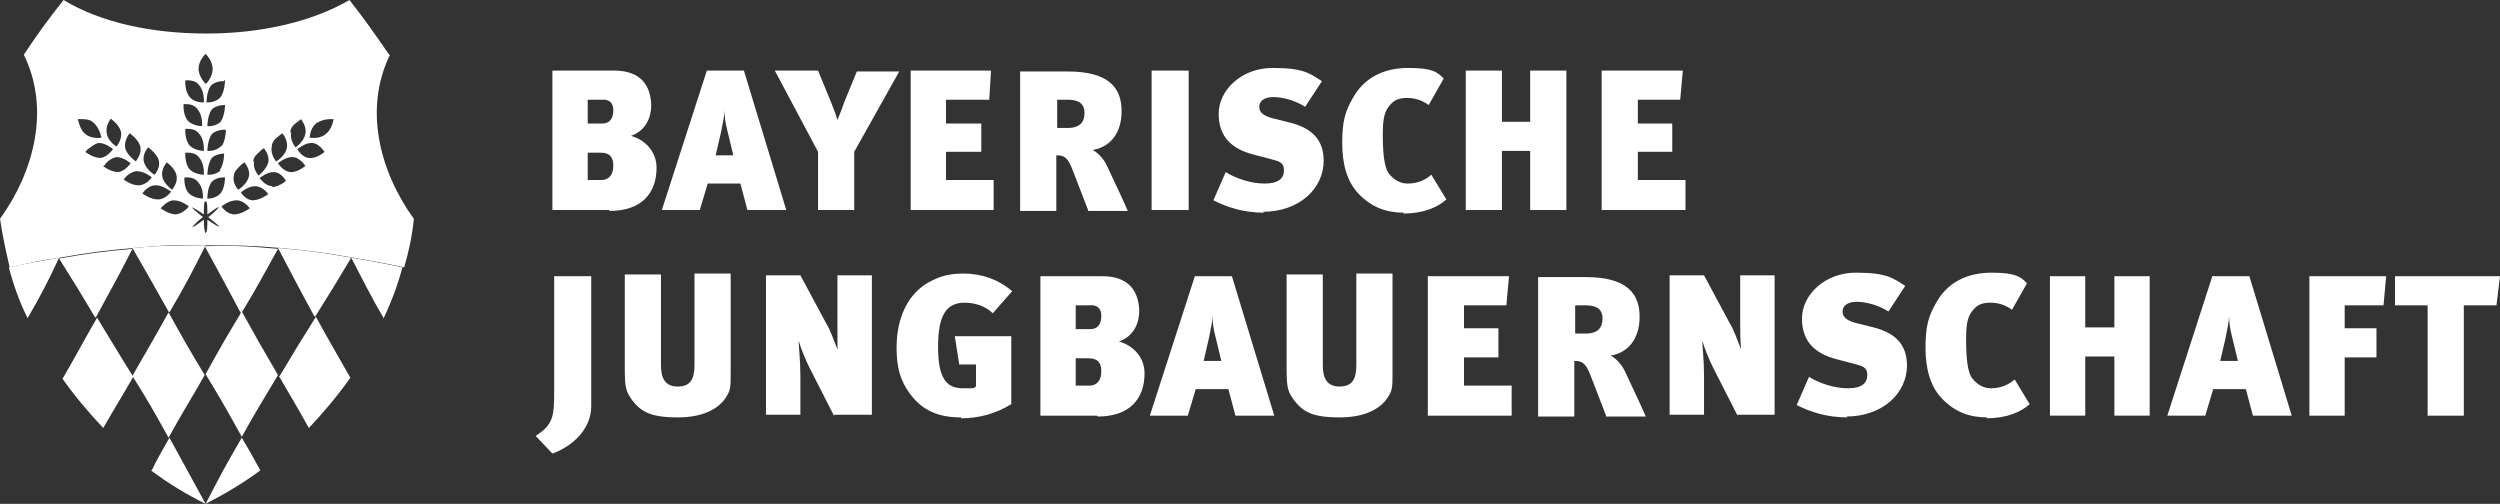 <?xml version="1.0" encoding="UTF-8"?>
<svg id="Ebene_1" xmlns="http://www.w3.org/2000/svg" version="1.1" viewBox="0 0 283.3 57.1">
  <rect x="0" y="0" width="283.3" height="57.1" fill="#333333" stroke="none"/>
  <!-- Generator: Adobe Illustrator 30.1.0, SVG Export Plug-In . SVG Version: 2.1.1 Build 136)  -->
  <g>
    <path d="M3.1,36.1h0c1.4-2.4,2.3-4.1,3.6-6.9-2.3.4-3.4.6-5.7,1.1.5,1.9,1.2,3.9,2.1,5.7" fill="#fff"/>
    <path d="M10.9,35.9c1.6-3,2.5-4.5,4.1-7.7-3.3.3-5,.5-8.3,1.1,1.7,2.7,2.5,4,4.1,6.7" fill="#fff"/>
    <path d="M19.2,35.4h0c1.7-2.9,2.5-4.4,4.1-7.6h0c-3.3,0-5,0-8.3.3,1.7,2.9,2.5,4.4,4.1,7.2" fill="#fff"/>
    <path d="M27.4,35.4c1.7-2.8,2.5-4.3,4.1-7.2-3.3-.3-5-.4-8.3-.3,1.7,3.1,2.5,4.6,4.1,7.6" fill="#fff"/>
    <path d="M35.7,35.9c1.7-2.7,2.5-4,4.1-6.7-3.3-.6-5-.8-8.3-1.1,1.7,3.2,2.5,4.8,4.1,7.7" fill="#fff"/>
    <path d="M43.5,36h0c.9-1.9,1.6-3.8,2.1-5.7-2.3-.5-3.5-.7-5.8-1.1,1.4,2.7,2.3,4.5,3.7,6.9" fill="#fff"/>
    <path d="M7,42.8c1.4,2,3,3.9,4.7,5.7h0c1.2-2.1,2.2-3.7,3.4-5.8-1.7-2.7-2.5-4.1-4.1-6.7h0c-1.5,2.6-2.5,4.5-3.9,6.9" fill="#fff"/>
    <path d="M15,42.6c1.7,2.7,2.5,4.1,4.1,7h0c1.6-2.9,2.5-4.3,4.1-7.1-1.7-2.8-2.5-4.2-4.1-7.1-1.6,2.9-2.5,4.4-4.1,7.2" fill="#fff"/>
    <path d="M23.3,42.4c1.7,2.8,2.5,4.2,4.1,7.1h0c1.6-2.9,2.5-4.3,4.1-7-1.7-2.9-2.5-4.3-4.1-7.2-1.7,2.8-2.5,4.2-4.1,7.1" fill="#fff"/>
    <path d="M31.6,42.6c1.1,1.9,2.3,3.9,3.4,5.9,1.7-1.8,3.3-3.7,4.7-5.7-1.3-2.3-2.6-4.5-3.9-6.9h0c-1.7,2.7-2.5,4-4.1,6.7" fill="#fff"/>
    <path d="M17.1,53.3c2,1.5,4,2.7,6.2,3.8-1.7-3.1-2.5-4.6-4.1-7.5h0c-.6,1.1-1.4,2.4-2,3.7" fill="#fff"/>
    <path d="M23.3,57.1c2.1-1.1,4.2-2.3,6.2-3.8-.7-1.3-1.5-2.7-2.1-3.7-1.7,2.9-2.5,4.4-4.1,7.5" fill="#fff"/>
    <path d="M44.1,6.2c-1.8-2.6-2.7-3.9-4.5-6.2-4.3,2.5-10.1,3.8-16.2,3.8S11.5,2.6,7.2,0c-1.8,2.3-2.7,3.5-4.5,6.2,3,6.1,1.2,13.2-2.7,18.6.3,2,.7,3.8,1.1,5.5,2.3-.5,3.4-.8,5.7-1.1,3.3-.6,5-.8,8.3-1.1,3.3-.3,5-.4,8.3-.3,3.3,0,5,0,8.3.3s5,.5,8.3,1.1c2.3.4,3.5.6,5.8,1.1.5-1.7.9-3.5,1.1-5.5-3.9-5.4-5.7-12.5-2.7-18.6h0ZM32.9,15c0-.5.4-.9.7-1.1s.5-.4.5-.4c0,0,.7.8.5,1.7-.2.9-1.1,1.5-1.1,1.5h0s-.7-.8-.5-1.7h-.1ZM30.8,16.6c0-.5.4-.9.7-1.1.2-.2.5-.4.5-.4,0,0,.7.8.5,1.7-.2.9-1.2,1.5-1.2,1.5,0,0-.7-.8-.5-1.7ZM28.7,18.3c0-.5.4-.8.7-1.1.3-.3.5-.4.5-.4,0,0,.7.8.5,1.6-.2.8-1.1,1.5-1.1,1.5h0s-.7-.8-.5-1.6h-.1ZM26.5,19.9c0-.4.4-.8.7-1.1s.5-.4.5-.4c0,0,.7.8.5,1.6-.2.9-1.2,1.5-1.2,1.5,0,0-.7-.7-.5-1.6ZM25.1,16.5c-.6.7-1.6.6-1.6.6,0,0,0-1.2.5-1.9h0c.4-.4,1.1-.5,1.4-.5h.2s0,1.2-.5,1.9h0ZM25.1,19.2c-.6.7-1.6.6-1.6.6,0,0,0-1.2.5-1.9h0c.4-.4,1.1-.5,1.4-.5h0s0,1.2-.5,1.9h.2ZM25.1,13.7c-.6.7-1.6.6-1.6.6,0,0,0-1.2.5-1.9h0c.4-.4,1.1-.5,1.4-.5h.1s0,1.2-.5,1.9h.1ZM25.4,9.1h.1s0,1.2-.5,1.9c-.6.7-1.6.6-1.6.6,0,0,0-1.2.5-1.9h0c.4-.4,1-.5,1.3-.5h.2ZM23.3,6.1h0s.8.8.8,1.7-.7,1.7-.8,1.7h0s-.8-.8-.8-1.7.7-1.6.8-1.7ZM21.1,9.1h.1c.3,0,1,0,1.4.6.6.7.5,1.9.5,1.9,0,0-1,.1-1.6-.6s-.5-1.9-.5-1.9h.1ZM21,11.8h0c.3,0,1,0,1.4.6.6.7.5,1.9.5,1.9,0,0-1,0-1.6-.6-.6-.7-.5-1.9-.5-1.9h.2ZM21,14.6h.2c.3,0,1,0,1.4.6.6.7.5,1.9.5,1.9,0,0-1,0-1.6-.6-.6-.7-.5-1.9-.5-1.9ZM21,17.3h.2c.3,0,1,0,1.4.6.6.7.5,1.9.5,1.9,0,0-1,0-1.6-.6-.6-.7-.5-1.9-.5-1.9ZM18.9,18.4h0s1,.7,1.1,1.5c.2.8-.5,1.6-.5,1.6h0s-1-.7-1.1-1.5c-.2-.8.5-1.6.5-1.6ZM16.8,16.7s1,.7,1.2,1.5c.2.9-.5,1.6-.5,1.6,0,0-1-.6-1.2-1.5s.5-1.6.5-1.6ZM14.7,15.1s1,.7,1.2,1.5c.2.9-.5,1.6-.5,1.7,0,0-1-.7-1.2-1.5-.2-.9.5-1.7.5-1.7ZM12.5,13.4s1,.7,1.2,1.5c.2.9-.5,1.7-.5,1.7,0,0-1-.6-1.1-1.5-.2-.9.5-1.7.5-1.7h-.1ZM8.8,13.5h.4c.4,0,1,0,1.4.4.7.6.9,1.7.9,1.7,0,0-1.1.2-1.8-.4-.7-.5-.8-1.6-.9-1.7ZM9.7,17.2s.1-.2.4-.4c.3-.2.6-.5,1.1-.6h0c.8,0,1.6.7,1.6.7,0,0-.6.9-1.4,1-.9,0-1.7-.7-1.8-.7h0ZM11.8,18.8h0s.1-.2.3-.4.6-.5,1.1-.6h0c.8,0,1.6.7,1.6.7,0,0-.6.9-1.4,1-.9,0-1.7-.7-1.8-.7h.2ZM14,20.4h0s.1-.2.3-.4.6-.5,1.1-.6h.1c.9,0,1.7.7,1.7.7,0,0-.6.9-1.5.9s-1.7-.7-1.8-.7h0ZM16.1,22s.1-.2.3-.4c.3-.3.7-.6,1.2-.6h.1c.8,0,1.6.7,1.7.7h0s-.6.9-1.5.9-1.8-.7-1.8-.7h0ZM20,24.3c-.9,0-1.8-.7-1.8-.7,0,0,0,0,.3-.3.2-.2.7-.6,1.2-.6h0c.9,0,1.7.7,1.7.7,0,0-.6.8-1.5.9h0ZM21,20.1h.1c.3,0,1,0,1.4.6.6.7.5,1.8.5,1.8,0,0-1,0-1.6-.6s-.5-1.8-.5-1.8h.1ZM24.8,25.7c0,0-.6-.3-1.3-.8,0,.8,0,1.4-.2,1.5h0c-.1,0-.2-.6-.2-1.5-.7.5-1.2.9-1.3.8,0,0,.5-.6,1.2-1.1-.7-.6-1.3-1-1.2-1.1h0c0,0,.6.3,1.3.8,0-.8,0-1.5.2-1.5s.2.7.2,1.5c.7-.5,1.2-.9,1.3-.8,0,0-.5.6-1.2,1.1.7.6,1.3,1,1.2,1.1ZM23.5,22.4s0-1.2.5-1.8h0c.4-.4,1-.5,1.3-.5h.2s0,1.2-.5,1.8c-.6.7-1.6.6-1.6.6h.1ZM26.6,24.3c-.9,0-1.4-.8-1.5-.9h0s.8-.7,1.7-.7h0c.9,0,1.5.9,1.5.9,0,0-.9.7-1.8.7h0ZM28.7,22.7c-.9,0-1.4-.9-1.4-.9,0,0,.8-.7,1.6-.7h0c.9,0,1.5.9,1.5.9,0,0-.9.7-1.8.7h.1ZM30.9,21.1c-.9,0-1.4-.9-1.5-.9h0s.8-.7,1.6-.7h0c.9,0,1.4,1,1.4,1,0,0-.9.8-1.8.7h.2ZM33,19.5c-.9,0-1.5-1-1.5-1,0,0,.8-.7,1.6-.7h0c.9,0,1.5,1,1.5,1,0,0-.9.8-1.8.7h.1ZM35.1,17.9c-.9,0-1.4-1-1.4-1,0,0,.8-.7,1.6-.7h0c.9,0,1.4,1,1.5,1,0,0-.9.8-1.8.7ZM37.8,13.5c0,.1-.2,1.2-.9,1.7-.7.6-1.8.4-1.8.4,0,0,0-1,.7-1.6s0-.1.2-.1c.4-.3,1-.4,1.4-.4h.4,0Z" fill="#fff"/>
  </g>
  <path d="M69,23.8h-6.4v-15.8h7c2.3,0,4.1,1,4.2,3.9,0,1.4-.6,2.9-2.3,3.5,1.5.4,2.9,1.7,2.9,3.6,0,2.9-1.7,4.9-5.3,4.9M66.6,11.3v2.7h1.6c1,0,1.3-.7,1.3-1.5s-.4-1.3-1.4-1.2h-1.6,0ZM68.1,17.3h-1.5v3.1h1.5c1,0,1.4-.7,1.4-1.6s-.3-1.5-1.5-1.5" fill="#fff"/>
  <path d="M84.7,23.8l-.8-3h-3.7l-.9,3h-4.3l5.1-15.8h4.2l4.8,15.8s-4.4,0-4.4,0ZM82.4,14.7c-.2-.7-.3-1.6-.3-2.2,0,.6-.2,1.5-.4,2.5l-.6,2.6h2l-.7-2.9Z" fill="#fff"/>
  <path d="M96.8,17.1v6.7h-4.1v-6.6l-4.9-9.2h4.9l1.4,3.4c.3.8.5,1.2.8,2.2.3-.7.6-1.5.8-2.1l1.4-3.4h4.8l-5.1,9.1h0Z" fill="#fff"/>
  <polygon points="103.2 23.8 103.2 8 112.3 8 112.1 11.3 107.2 11.3 107.2 14 111.2 14 111.2 17.2 107.2 17.2 107.2 20.4 112.6 20.4 112.6 23.8 103.2 23.8" fill="#fff"/>
  <path d="M123.3,23.8l-1.7-4.4c-.6-1.6-1-1.8-1.9-1.8v6.3h-4.1v-15.8h5.4c4.7,0,6.1,1.9,6.1,4.5s-1.4,4.1-3.3,4.4c.5.2,1.2.9,1.6,1.7.5,1.1,1.9,4,2.4,5.2h-4.7.2ZM119.8,11.3v3.2h1.2c1.4,0,1.9-.7,1.9-1.7s-.6-1.5-1.9-1.5h-1.2Z" fill="#fff"/>
  <rect x="130.5" y="8" width="4.2" height="15.8" fill="#fff"/>
  <path d="M143.3,24.1c-2.4,0-4.2-.6-5.8-1.4l1.4-3.2c1.1.7,2.8,1.3,4.4,1.3s2.2-.6,2.2-1.5-.5-1-1.6-1.3l-1.9-.5c-2.3-.6-3.9-1.9-3.9-4.6s2.6-5.2,6.1-5.2,4.2.6,5.6,1.5l-1.9,2.9c-1.1-.7-2.5-1.1-3.6-1.1s-1.6.5-1.6,1.1.4,1,1.5,1.3l1.6.4c1.7.4,4.2,1.2,4.2,4.4s-2.8,5.8-6.9,5.8" fill="#fff"/>
  <path d="M159.1,24.1c-2,0-3.7-.6-5.2-2.2-1.3-1.4-1.8-3.4-1.8-5.7s.3-3.5,1.1-4.9c1.3-2.5,3.6-3.6,6.4-3.6s3.3.5,4,1.2l-1.7,3c-.7-.5-1.5-.8-2.4-.8s-1.4.2-1.8.6c-.8.8-1,1.6-1,3.5s.1,3.9.8,4.6c.5.6,1.2,1,2,1s1.8-.2,2.7-1l1.7,2.8c-1,.9-2.6,1.6-4.9,1.6" fill="#fff"/>
  <polygon points="173.4 23.8 173.4 17.1 170.2 17.1 170.2 23.8 166.1 23.8 166.1 8 170.2 8 170.2 13.8 173.4 13.8 173.4 8 177.5 8 177.5 23.8 173.4 23.8" fill="#fff"/>
  <polygon points="181.5 23.8 181.5 8 190.7 8 190.4 11.3 185.6 11.3 185.6 14 189.5 14 189.5 17.2 185.6 17.2 185.6 20.4 191 20.4 191 23.8 181.5 23.8" fill="#fff"/>
  <path d="M67,46c0,2.7-2.2,4.6-4.4,5.4l-1.9-2c2-1.3,2.1-2.2,2.1-5.1v-13h4.2v14.8h0Z" fill="#fff"/>
  <path d="M82.8,42.2c0,1.4,0,2-.4,2.6-.7,1.3-2.4,2.5-5.6,2.5s-4.2-.7-5.2-2c-.6-.9-.8-1.2-.8-3.4v-10.8h4.1v10.3c0,1.5.5,2.4,1.9,2.4s1.9-.8,1.9-2.4v-10.4h4.1v11.2Z" fill="#fff"/>
  <path d="M94.5,47.1l-2.8-5.5c-.4-.8-.9-2-1.2-3,0,.6.2,2.1.2,4v4.4h-3.9v-15.8h3.9l2.9,5.4c.5.8.9,2,1.3,3,0-.9,0-2.5,0-3.5v-4.9h3.9v15.8h-4.2Z" fill="#fff"/>
  <path d="M108.9,47.3c-2.6,0-4.4-.8-5.8-2.7-1.1-1.5-1.5-3-1.5-5.2,0-3.4,1.3-6.3,4-7.6,1.2-.6,2.2-.8,3.6-.8,2.1,0,4,.7,5.5,2l-2.2,2.5c-.8-.8-2-1.2-3.2-1.2-2.1,0-3,1.5-3,5s.9,4.7,2.8,4.7,1,0,1.5-.2v-2.5h-1.9l-.5-3.2h6.4v7.7c-1.8,1.1-3.7,1.6-5.7,1.6" fill="#fff"/>
  <path d="M124.3,47.1h-6.4v-15.8h7c2.3,0,4.1,1,4.2,3.9,0,1.4-.6,2.9-2.3,3.5,1.5.4,2.9,1.7,2.9,3.6,0,2.9-1.7,4.9-5.3,4.9M121.9,34.6v2.7h1.6c1,0,1.3-.7,1.3-1.5s-.4-1.3-1.4-1.2h-1.6,0ZM123.4,40.6h-1.5v3.1h1.5c1,0,1.4-.7,1.4-1.6s-.3-1.5-1.5-1.5" fill="#fff"/>
  <path d="M140,47.1l-.8-3h-3.7l-.9,3h-4.3l5.1-15.8h4.2l4.8,15.8h-4.4ZM137.7,38c-.2-.7-.3-1.6-.3-2.2,0,.6-.2,1.5-.4,2.5l-.6,2.6h2s-.7-2.9-.7-2.9Z" fill="#fff"/>
  <path d="M157.8,42.2c0,1.4,0,2-.4,2.6-.7,1.3-2.4,2.5-5.6,2.5s-4.2-.7-5.2-2c-.6-.9-.8-1.2-.8-3.4v-10.8h4.1v10.3c0,1.5.5,2.4,1.9,2.4s1.9-.8,1.9-2.4v-10.4h4.1v11.2Z" fill="#fff"/>
  <polygon points="161.8 47.1 161.8 31.3 171 31.3 170.7 34.6 165.9 34.6 165.9 37.2 169.8 37.2 169.8 40.5 165.9 40.5 165.9 43.7 171.3 43.7 171.3 47.1 161.8 47.1" fill="#fff"/>
  <path d="M182,47.1l-1.7-4.4c-.6-1.6-1-1.8-1.9-1.8v6.3h-4.1v-15.8h5.4c4.7,0,6.1,1.9,6.1,4.5s-1.4,4.1-3.3,4.4c.5.2,1.2.9,1.6,1.7.5,1.1,1.9,4,2.4,5.2h-4.7.2ZM178.5,34.6v3.2h1.2c1.4,0,1.9-.7,1.9-1.7s-.6-1.5-1.9-1.5h-1.2Z" fill="#fff"/>
  <path d="M196.9,47.1l-2.8-5.5c-.4-.8-.9-2-1.2-3,0,.6.2,2.1.2,4v4.4h-3.9v-15.8h3.9l2.9,5.4c.5.8.9,2,1.3,3-.1-.9-.1-2.5-.1-3.5v-4.9h3.9v15.8h-4.2,0Z" fill="#fff"/>
  <path d="M209.4,47.3c-2.4,0-4.2-.6-5.8-1.4l1.4-3.2c1.1.7,2.8,1.3,4.4,1.3s2.2-.6,2.2-1.5-.5-1-1.6-1.3l-1.9-.5c-2.3-.6-3.9-1.9-3.9-4.6s2.6-5.2,6.1-5.2,4.2.6,5.6,1.5l-1.9,2.9c-1.1-.7-2.5-1.1-3.6-1.1s-1.6.5-1.6,1.1.4,1,1.5,1.3l1.6.4c1.7.4,4.2,1.2,4.2,4.4s-2.8,5.8-6.9,5.8" fill="#fff"/>
  <path d="M225.2,47.3c-2,0-3.7-.6-5.2-2.2-1.3-1.4-1.8-3.4-1.8-5.7s.3-3.5,1.1-4.9c1.3-2.5,3.6-3.6,6.4-3.6s3.3.5,4,1.2l-1.7,3c-.7-.5-1.5-.8-2.4-.8s-1.4.2-1.8.6c-.8.8-1,1.6-1,3.5s.1,3.9.8,4.6c.5.6,1.2,1,2,1s1.8-.2,2.7-1l1.7,2.8c-1,.9-2.6,1.6-4.9,1.6" fill="#fff"/>
  <polygon points="239.6 47.1 239.6 40.4 236.3 40.4 236.3 47.1 232.3 47.1 232.3 31.3 236.3 31.3 236.3 37.1 239.6 37.1 239.6 31.3 243.6 31.3 243.6 47.1 239.6 47.1" fill="#fff"/>
  <path d="M255.3,47.1l-.8-3h-3.7l-.9,3h-4.3l5.1-15.8h4.2l4.8,15.8h-4.4ZM252.9,38c-.2-.7-.3-1.6-.3-2.2,0,.6-.2,1.5-.4,2.5l-.6,2.6h2s-.7-2.9-.7-2.9Z" fill="#fff"/>
  <polygon points="270.1 34.6 265.7 34.6 265.7 37.2 269.3 37.2 269.3 40.5 265.7 40.5 265.7 47.1 261.7 47.1 261.7 31.3 270.4 31.3 270.1 34.6" fill="#fff"/>
  <polygon points="282.9 34.6 279.2 34.6 279.2 47.1 275.1 47.1 275.1 34.6 271.4 34.6 271.4 31.3 283.3 31.3 282.9 34.6" fill="#fff"/>
</svg>